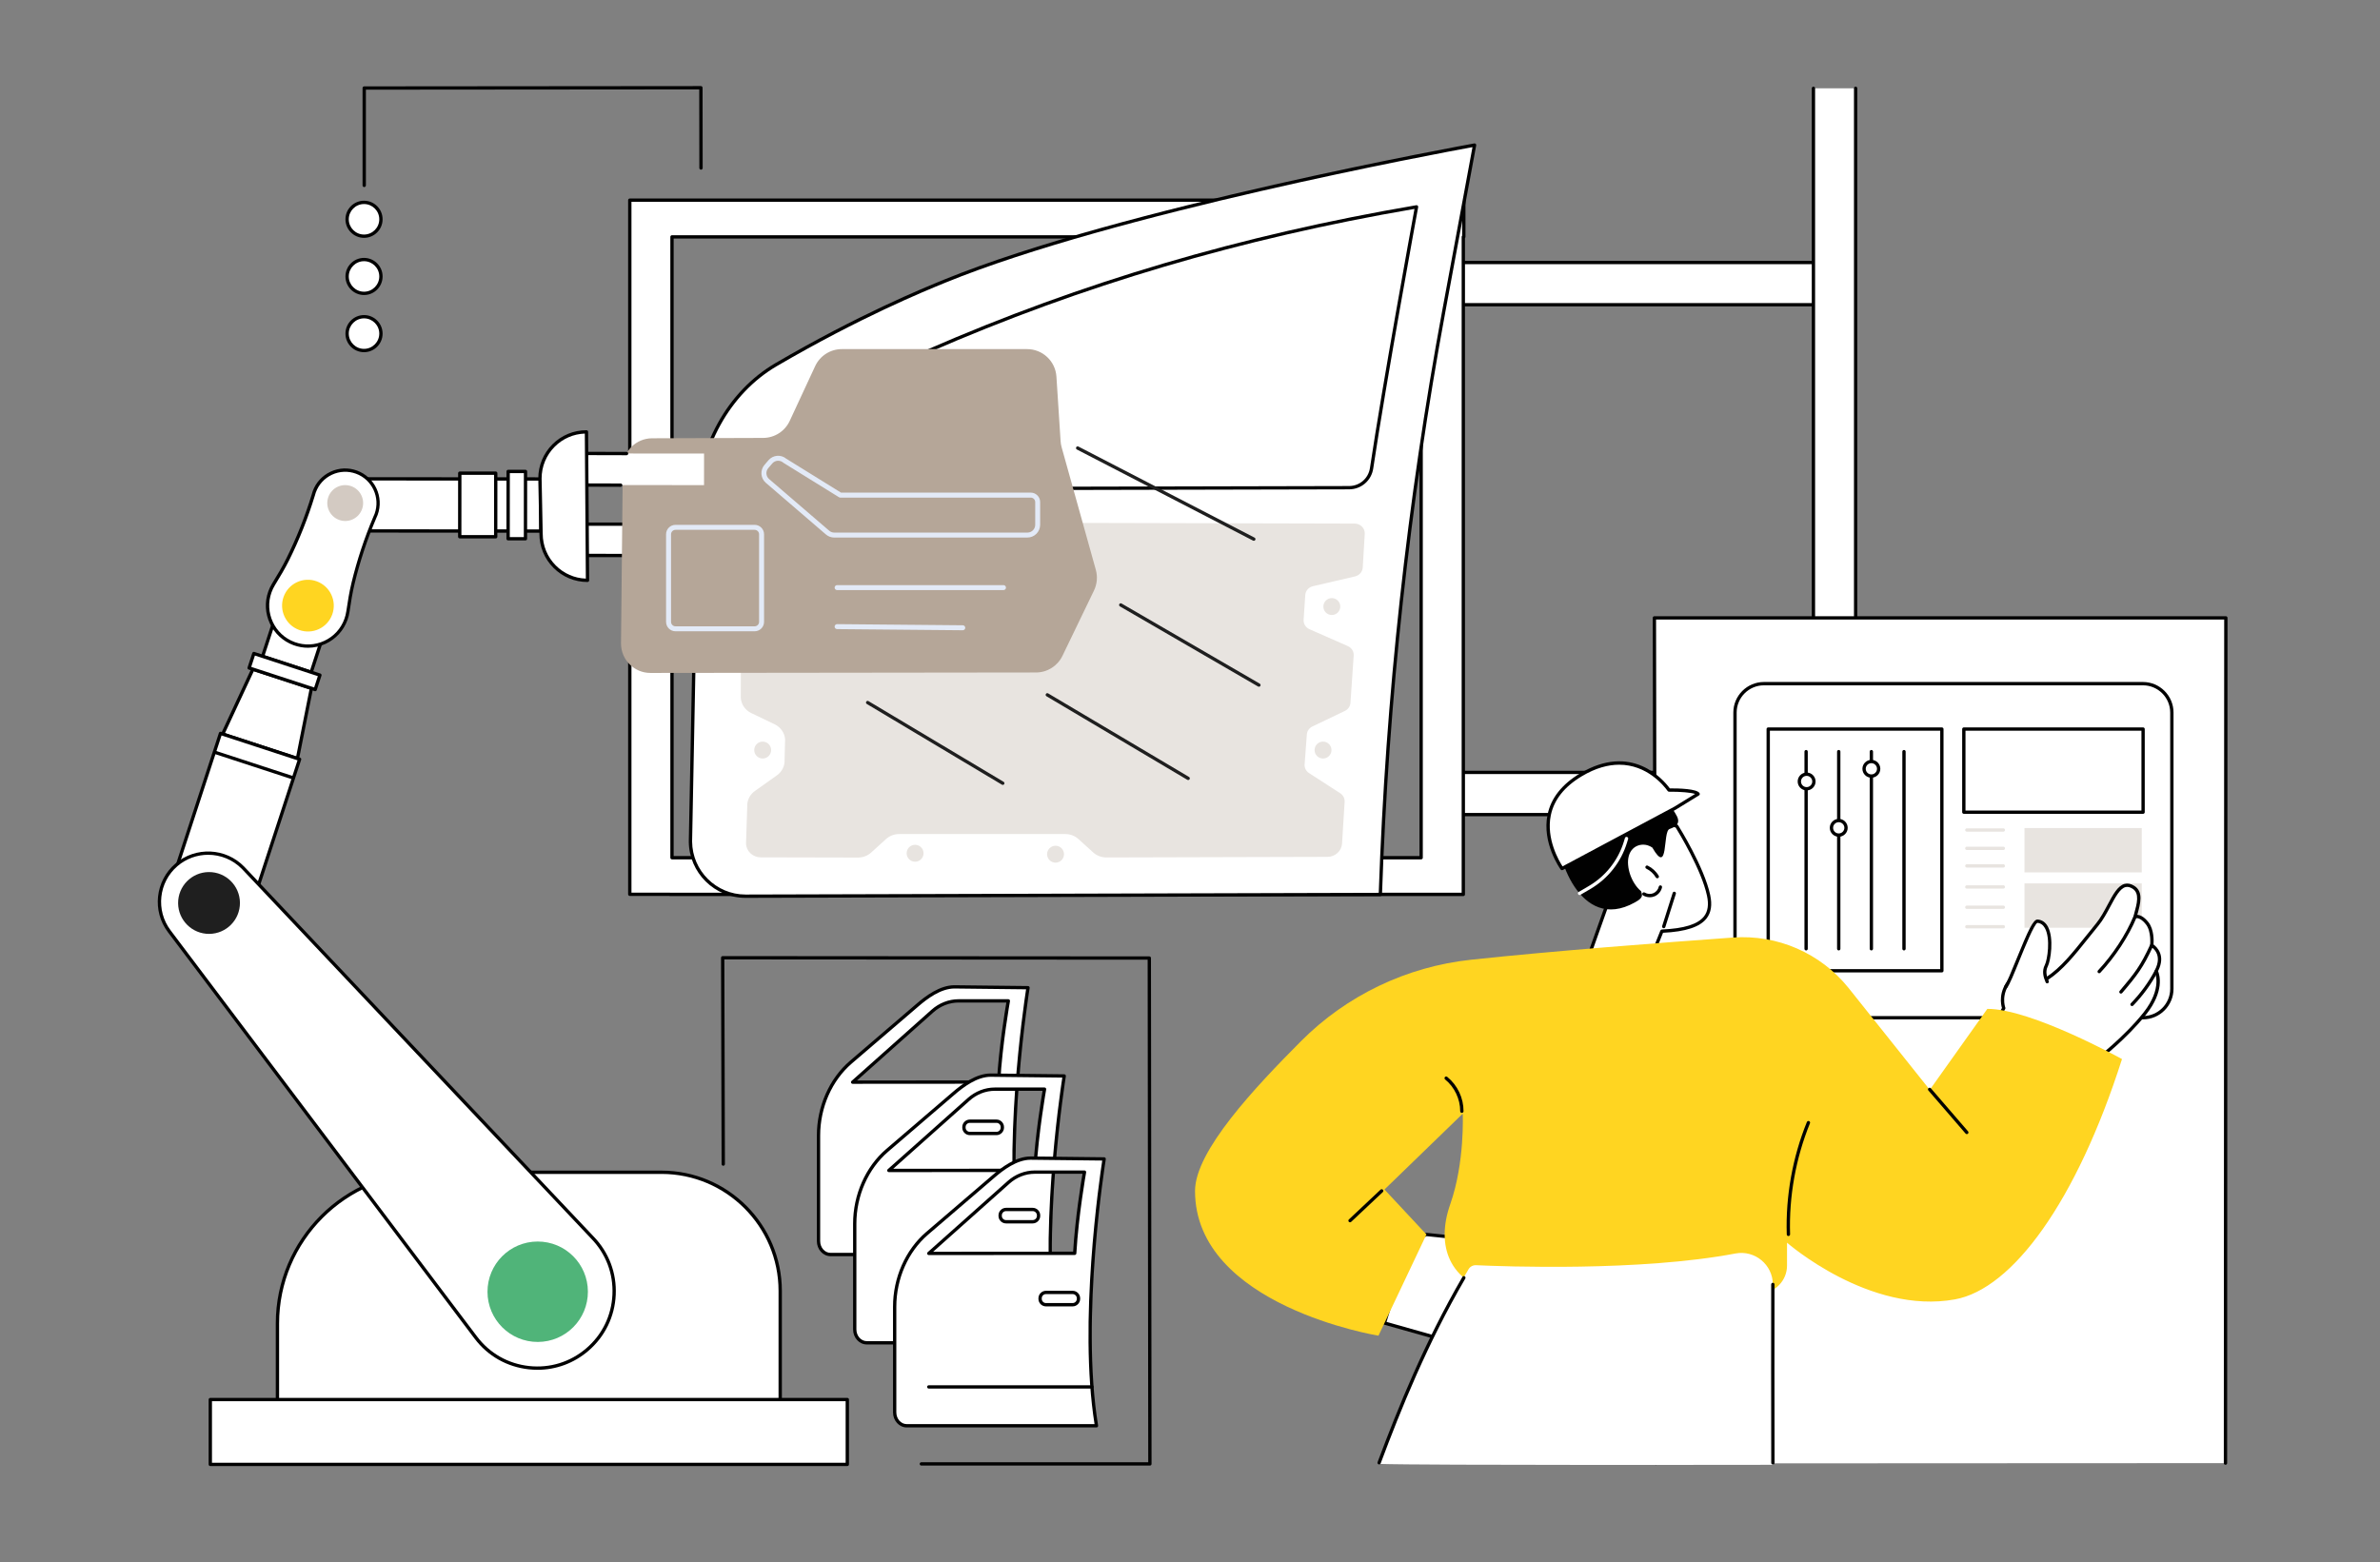 <?xml version="1.0" encoding="UTF-8"?>
<svg xmlns="http://www.w3.org/2000/svg" id="Warstwa_1" version="1.1" viewBox="0 0 1432.68 940.6">
  <rect x="0" y="0" width="1432.68" height="940.6" fill="#808080" stroke="none"/>
  <defs>
    <style>
      .st0 {
        fill: #d3cac2;
      }

      .st1 {
        fill: #fff;
      }

      .st2 {
        fill: #1f1f1f;
      }

      .st3 {
        fill: #e8e4e0;
      }

      .st4 {
        fill: #b5a698;
      }

      .st5 {
        fill: #50b479;
      }

      .st6 {
        fill: #ffd521;
      }

      .st7 {
        fill: #010101;
      }

      .st8 {
        fill: #e3eaf7;
      }
    </style>
  </defs>
  <g id="Collaborative_robots_use">
    <g>
      <g>
        <rect class="st1" x="865.15" y="158.06" width="237.06" height="25.4"></rect>
        <path class="st7" d="M1102.21,184.46h-237.06c-.55,0-1-.45-1-1v-25.4c0-.55.45-1,1-1h237.06c.55,0,1,.45,1,1v25.4c0,.55-.45,1-1,1ZM866.15,182.46h235.06v-23.4h-235.06v23.4Z"></path>
      </g>
      <rect class="st1" x="937.57" y="207.24" width="333.52" height="25.4" transform="translate(884.39 1324.26) rotate(-90)"></rect>
      <g>
        <rect class="st1" x="865.15" y="465.03" width="237.06" height="25.4"></rect>
        <path class="st7" d="M1102.21,491.43h-237.06c-.55,0-1-.45-1-1v-25.4c0-.55.45-1,1-1h237.06c.55,0,1,.45,1,1v25.4c0,.55-.45,1-1,1ZM866.15,489.43h235.06v-23.4h-235.06v23.4Z"></path>
      </g>
      <g>
        <path class="st1" d="M881.17,142.6v-22.1h-502.05v417.9h24.05v.08h477.71V142.6h.3ZM855.48,516.39h-450.96V142.6h450.96v373.78Z"></path>
        <path class="st7" d="M880.87,539.48h-477.71c-.14,0-.27-.03-.39-.08h-23.66c-.55,0-1-.45-1-1V120.51c0-.55.45-1,1-1h502.05c.55,0,1,.45,1,1v22.1c0,.28-.11.53-.29.71v395.17c0,.55-.45,1-1.01,1ZM403.55,537.48h476.32V142.61c0-.28.12-.53.3-.71v-20.39h-500.05v415.9h23.05c.14,0,.27.03.39.08ZM855.48,517.39h-450.96c-.55,0-1-.45-1-1V142.61c0-.55.45-1,1-1h450.96c.55,0,1,.45,1,1v373.78c0,.55-.45,1-1,1ZM405.52,515.39h448.96V143.61h-448.96v371.78Z"></path>
      </g>
      <path class="st7" d="M1117.03,387.7h-25.4c-.55,0-1-.45-1-1V53.18c0-.55.45-1,1-1s1,.45,1,1v332.52h23.4V53.18c0-.55.45-1,1-1s1,.45,1,1v333.52c0,.55-.45,1-1,1Z"></path>
    </g>
    <g>
      <polygon class="st1" points="1339.66 880.88 1339.89 372.01 995.89 372.01 996.82 881.05 1339.66 880.88"></polygon>
      <path class="st7" d="M996.82,882.05c-.55,0-1-.45-1-1l-.93-509.05c0-.27.1-.52.29-.71.19-.19.44-.29.71-.29h344c.27,0,.52.11.71.29s.29.44.29.71l-.23,508.87c0,.55-.45,1-1,1s-1-.45-1-1l.23-507.87h-342l.93,508.04c0,.55-.46,1.02-1,1Z"></path>
      <g>
        <g>
          <rect class="st1" x="1044.42" y="411.6" width="262.98" height="201.12" rx="17.4" ry="17.4"></rect>
          <path class="st7" d="M1289.99,613.72h-228.18c-10.14,0-18.4-8.25-18.4-18.4v-166.32c0-10.14,8.25-18.4,18.4-18.4h228.18c10.14,0,18.4,8.25,18.4,18.4v166.32c0,10.14-8.25,18.4-18.4,18.4ZM1061.81,412.6c-9.04,0-16.4,7.36-16.4,16.4v166.32c0,9.04,7.36,16.4,16.4,16.4h228.18c9.04,0,16.4-7.36,16.4-16.4v-166.32c0-9.04-7.36-16.4-16.4-16.4h-228.18Z"></path>
        </g>
        <g>
          <g>
            <rect class="st1" x="1064.41" y="438.94" width="104.53" height="145.51"></rect>
            <path class="st7" d="M1168.94,585.45h-104.53c-.55,0-1-.45-1-1v-145.51c0-.55.45-1,1-1h104.53c.55,0,1,.45,1,1v145.51c0,.55-.45,1-1,1ZM1065.41,583.45h102.53v-143.51h-102.53v143.51Z"></path>
          </g>
          <g>
            <rect class="st1" x="1182.16" y="438.94" width="107.91" height="50.03"></rect>
            <path class="st7" d="M1290.07,489.97h-107.91c-.55,0-1-.45-1-1v-50.03c0-.55.45-1,1-1h107.91c.55,0,1,.45,1,1v50.03c0,.55-.45,1-1,1ZM1183.16,487.97h105.91v-48.03h-105.91v48.03Z"></path>
          </g>
          <g>
            <path class="st7" d="M1087.22,572.21c-.55,0-1-.45-1-1v-118.69c0-.55.45-1,1-1s1,.45,1,1v118.69c0,.55-.45,1-1,1Z"></path>
            <path class="st7" d="M1106.86,572.21c-.55,0-1-.45-1-1v-118.69c0-.55.45-1,1-1s1,.45,1,1v118.69c0,.55-.45,1-1,1Z"></path>
            <path class="st7" d="M1126.5,572.21c-.55,0-1-.45-1-1v-118.69c0-.55.45-1,1-1s1,.45,1,1v118.69c0,.55-.45,1-1,1Z"></path>
            <path class="st7" d="M1146.14,572.21c-.55,0-1-.45-1-1v-118.69c0-.55.45-1,1-1s1,.45,1,1v118.69c0,.55-.45,1-1,1Z"></path>
          </g>
          <g>
            <path class="st1" d="M1091.92,470.49c0,2.42-1.96,4.39-4.39,4.39s-4.39-1.96-4.39-4.39,1.96-4.39,4.39-4.39,4.39,1.96,4.39,4.39Z"></path>
            <path class="st7" d="M1087.53,475.88c-2.97,0-5.39-2.42-5.39-5.39s2.42-5.39,5.39-5.39,5.39,2.42,5.39,5.39-2.42,5.39-5.39,5.39ZM1087.53,467.11c-1.87,0-3.39,1.52-3.39,3.39s1.52,3.39,3.39,3.39,3.39-1.52,3.39-3.39-1.52-3.39-3.39-3.39Z"></path>
          </g>
          <g>
            <path class="st1" d="M1111.25,498.4c0,2.42-1.96,4.39-4.39,4.39s-4.39-1.96-4.39-4.39,1.96-4.39,4.39-4.39,4.39,1.96,4.39,4.39Z"></path>
            <path class="st7" d="M1106.86,503.78c-2.97,0-5.39-2.42-5.39-5.38s2.42-5.39,5.39-5.39,5.39,2.42,5.39,5.39-2.42,5.38-5.39,5.38ZM1106.86,495.01c-1.87,0-3.39,1.52-3.39,3.39s1.52,3.38,3.39,3.38,3.39-1.52,3.39-3.38-1.52-3.39-3.39-3.39Z"></path>
          </g>
          <g>
            <path class="st1" d="M1130.89,462.86c0,2.42-1.96,4.39-4.39,4.39s-4.39-1.96-4.39-4.39,1.96-4.39,4.39-4.39,4.39,1.96,4.39,4.39Z"></path>
            <path class="st7" d="M1126.5,468.24c-2.97,0-5.39-2.42-5.39-5.38s2.42-5.39,5.39-5.39,5.39,2.42,5.39,5.39-2.42,5.38-5.39,5.38ZM1126.5,459.47c-1.87,0-3.39,1.52-3.39,3.39s1.52,3.38,3.39,3.38,3.39-1.52,3.39-3.38-1.52-3.39-3.39-3.39Z"></path>
          </g>
          <g>
            <rect class="st3" x="1218.67" y="498.53" width="70.6" height="26.7"></rect>
            <rect class="st3" x="1218.67" y="531.85" width="70.6" height="26.7"></rect>
          </g>
          <g>
            <path class="st3" d="M1205.95,522.32h-21.99c-.55,0-1-.45-1-1s.45-1,1-1h21.99c.55,0,1,.45,1,1s-.45,1-1,1Z"></path>
            <path class="st3" d="M1205.95,511.75h-21.99c-.55,0-1-.45-1-1s.45-1,1-1h21.99c.55,0,1,.45,1,1s-.45,1-1,1Z"></path>
            <path class="st3" d="M1205.95,500.71h-21.99c-.55,0-1-.45-1-1s.45-1,1-1h21.99c.55,0,1,.45,1,1s-.45,1-1,1Z"></path>
          </g>
          <g>
            <path class="st3" d="M1205.95,558.94h-21.99c-.55,0-1-.45-1-1s.45-1,1-1h21.99c.55,0,1,.45,1,1s-.45,1-1,1Z"></path>
            <path class="st3" d="M1205.95,547.22h-21.99c-.55,0-1-.45-1-1s.45-1,1-1h21.99c.55,0,1,.45,1,1s-.45,1-1,1Z"></path>
            <path class="st3" d="M1205.95,534.98h-21.99c-.55,0-1-.45-1-1s.45-1,1-1h21.99c.55,0,1,.45,1,1s-.45,1-1,1Z"></path>
          </g>
        </g>
      </g>
    </g>
    <g>
      <g>
        <g>
          <g>
            <path class="st1" d="M957.46,572.61l15.21-42.75s-6.85-19.49,5.14-29.07c11.99-9.58,31.53-3.42,31.53-3.42,0,0,15.59,24.8,19.19,41.72,2.63,12.39-3.08,20.46-28.1,21.52l-4.8,12h-38.17Z"></path>
            <path class="st7" d="M995.62,573.61h-38.17c-.33,0-.63-.16-.82-.42-.19-.26-.23-.61-.12-.91l15.09-42.43c-.9-2.77-6.09-20.53,5.57-29.84,12.27-9.8,31.63-3.85,32.45-3.59.23.07.42.22.55.42.64,1.02,15.73,25.14,19.32,42.05,1.26,5.94.55,10.52-2.17,14.03-4.02,5.18-12.6,8.02-26.23,8.67l-4.56,11.4c-.15.38-.52.63-.93.63ZM958.87,571.61h36.07l4.55-11.37c.15-.37.49-.61.89-.63,13.38-.56,21.68-3.16,25.38-7.92,2.34-3.01,2.92-7.06,1.79-12.39-3.3-15.53-17.04-38.13-18.86-41.08-2.64-.75-19.68-5.09-30.26,3.35-11.29,9.01-4.89,27.77-4.82,27.96.08.22.08.45,0,.67l-14.73,41.42Z"></path>
          </g>
          <path class="st7" d="M1001.51,558.84c-.1,0-.2-.01-.3-.05-.53-.17-.82-.73-.65-1.26l6.34-19.98c.17-.53.73-.82,1.26-.65.53.17.82.73.65,1.26l-6.34,19.98c-.13.43-.53.7-.95.7Z"></path>
          <path class="st7" d="M987.84,471.75c-10.08-7.65-8.59-5.05-21.08-1.8-12.48,3.26-25.25,13.87-28.57,31.01-2.35,12.12,12.44,61.05,45.89,42.37,2.67-1.49,5.13-3,4.12-5.73-.13-.34-.22-.69-.33-1.03-1.48-1.25-2.74-2.75-3.8-4.37-2.22-3.41-3.65-7.41-4-11.46-.31-3.51.35-7.39,3.03-9.9,2.33-2.18,5.75-2.83,8.77-1.9,1,.31,1.92.77,2.76,1.33,10.05,17.5,6.11-9.7,10.37-11.16,11.56-3.96.32-10.98.5-15.82.03-.81-.13,1.77-17.66-11.54Z"></path>
          <path class="st7" d="M993.06,540.19c-1.41,0-2.82-.38-4.02-1.12-.47-.29-.61-.91-.32-1.38.29-.47.91-.61,1.38-.32,1.52.94,3.49,1.09,5.14.4,1.65-.7,2.91-2.21,3.29-3.95.12-.54.65-.89,1.19-.76.54.12.88.65.76,1.19-.52,2.37-2.22,4.42-4.46,5.37-.93.39-1.94.59-2.95.59Z"></path>
          <path class="st7" d="M997.61,528.77c-.34,0-.68-.18-.86-.49-1.33-2.27-3.37-4.15-5.74-5.3-.5-.24-.7-.84-.46-1.34.24-.5.84-.7,1.34-.46,2.72,1.32,5.07,3.48,6.6,6.09.28.48.12,1.09-.36,1.37-.16.09-.33.14-.5.14Z"></path>
        </g>
        <g>
          <path class="st1" d="M1022.22,478.05c-1.41-2.55-17.53-2.39-17.53-2.39-7.56-10.56-26.35-25.1-53-9.19-36.43,21.75-11.41,56.43-11.41,56.43l68.03-36.33,13.91-8.53Z"></path>
          <path class="st7" d="M940.27,523.91c-.31,0-.62-.15-.81-.42-.47-.65-11.39-16.04-7.88-33.05,2.05-9.94,8.64-18.29,19.59-24.83,30.87-18.44,49.8,3.36,54.02,9.04,5.27-.04,16.42.23,17.9,2.9.26.47.11,1.06-.35,1.34l-13.91,8.54-68.08,36.36c-.15.08-.31.12-.47.12ZM974.66,460.4c-6.5,0-14.01,1.89-22.46,6.94-10.45,6.24-16.72,14.15-18.66,23.51-2.92,14.15,4.98,27.54,7.06,30.75l67.24-35.9,12.56-7.71c-2.42-.83-8.82-1.4-15.7-1.33-.37-.02-.63-.15-.82-.42-2.4-3.35-12.48-15.84-29.21-15.84Z"></path>
        </g>
        <path class="st1" d="M950.84,538.86c-.34,0-.68-.18-.86-.5-.28-.48-.12-1.09.36-1.37l5.95-3.48c10.22-5.97,17.75-15.49,21.21-26.8l.66-2.17c.16-.53.72-.83,1.25-.66.53.16.83.72.66,1.25l-.66,2.17c-3.61,11.8-11.46,21.72-22.11,27.95l-5.95,3.48c-.16.09-.33.14-.5.14Z"></path>
      </g>
      <g>
        <g>
          <path class="st1" d="M1151.22,703.4l60.52-86.29s-13.71-11.61-.67-25.31c5.48-.07,14.57-2.93,21.21-2.62,10.81-7.13,19.14-19.11,30.16-32.51,8.61-10.47,11.73-28.47,21.5-22.39,5.5,3.42,3.05,11.07,1.28,17.64,0,0,2.75-1.59,6.49,3.21,4.45,5.7,3.62,14.46,3.62,14.46,0,0,8.52,5.14,2.62,15.08,0,0,5.38,10.14-6.86,25.54-12.24,15.4-29.57,28.55-29.57,28.55l-30.62,77.44-79.69-12.8Z"></path>
          <path class="st7" d="M1233.06,715.62c-.12,0-.24-.02-.35-.06-.52-.19-.78-.77-.58-1.29l28.47-75.87c.07-.18.18-.33.33-.45.17-.13,17.37-13.25,29.39-28.37,11.63-14.63,6.81-24.36,6.76-24.46-.15-.29-.15-.64,0-.93,5.21-9.82-1.95-13.97-2.26-14.14-.35-.2-.55-.59-.51-.99,0-.08.87-8.19-2.56-12.56-3.58-4.55-6.12-3.67-6.14-3.66-.35.13-.76.06-1.04-.19-.28-.25-.4-.63-.31-.99.14-.54.29-1.08.45-1.63,1.67-6.03,3.39-12.26-1.02-15.01-1.56-.97-2.95-1.27-4.24-.93-3.31.89-6.06,6.04-8.97,11.5-2.16,4.04-4.39,8.23-7.25,11.71-2.17,2.63-4.22,5.21-6.21,7.7-8.18,10.24-15.25,19.08-24.06,24.89-.12.08-.25.13-.4.15-4.08.64-7.42.47-10.96.28-3.22-.17-6.54-.34-10.55.15-6.9,7.91-4.04,15.8-3.91,16.14.11.28.08.59-.07.85l-54.97,96.42c-.27.48-.89.65-1.36.37-.48-.27-.65-.88-.37-1.36l54.75-96.03c-.62-2.02-2.44-10.08,4.69-18,.16-.18.38-.29.61-.32,4.36-.58,7.88-.39,11.29-.21,3.37.18,6.55.34,10.33-.23,8.47-5.65,15.4-14.32,23.42-24.35,2-2.5,4.06-5.08,6.23-7.72,2.74-3.33,4.92-7.42,7.03-11.38,3.26-6.11,6.07-11.38,10.22-12.5,1.83-.49,3.79-.1,5.82,1.16,5.69,3.54,3.67,10.82,1.89,17.24-.02.07-.04.15-.06.22,1.55.11,3.99.98,6.74,4.49,3.39,4.31,3.18,11.29,3.03,13.4,1.88,1.35,7.55,6.44,2.72,16.02.95,2.29,3.95,12.12-7.19,26.14-11.41,14.36-27.4,26.91-29.51,28.54l-28.37,75.6c-.15.4-.53.65-.94.65Z"></path>
          <path class="st7" d="M1263.63,585.94c-.25,0-.49-.09-.68-.27-.4-.38-.42-1.01-.05-1.41,8.83-9.44,16.81-21.6,21.33-32.52.21-.51.8-.75,1.31-.54.51.21.75.8.54,1.31-4.61,11.13-12.73,23.51-21.71,33.12-.2.21-.46.32-.73.32Z"></path>
          <path class="st7" d="M1276.73,598.2c-.23,0-.46-.08-.65-.24-.42-.36-.47-.99-.11-1.41,9.12-10.71,12.55-15.23,18.33-27.75.23-.5.82-.72,1.33-.49.5.23.72.83.49,1.33-5.88,12.75-9.36,17.34-18.62,28.21-.2.23-.48.35-.76.35Z"></path>
          <path class="st7" d="M1283.41,605.71c-.25,0-.5-.09-.7-.28-.4-.38-.41-1.02-.02-1.41,5.75-5.93,10.7-12.72,14.32-19.63.26-.49.86-.68,1.35-.42.49.26.68.86.42,1.35-3.71,7.07-8.78,14.02-14.65,20.09-.2.2-.46.3-.72.3Z"></path>
        </g>
        <g>
          <path class="st1" d="M1207.41,594.15c3.64-4.63,15.29-39.88,19.13-39.56,10.25.85,7.45,22.54,5.32,26.69-1.73,3.36-.88,6.58.49,9.74l-24.93,3.13Z"></path>
          <path class="st7" d="M1207.41,595.15c-.22,0-.43-.07-.62-.21-.43-.34-.51-.97-.17-1.4,1.37-1.74,4.13-8.56,7.06-15.77,7.43-18.32,10.34-24.36,12.93-24.17,2.63.22,4.68,1.62,6.1,4.18,3.89,7.01,1.67,20.78.03,23.97-1.59,3.1-.69,6.1.52,8.89.22.51-.01,1.1-.52,1.32-.51.22-1.1-.01-1.32-.52-1.34-3.08-2.44-6.75-.46-10.6,1.47-2.86,3.52-15.75,0-22.08-1.09-1.96-2.56-2.99-4.51-3.15-1.89.67-7.54,14.6-10.92,22.92-3.11,7.67-5.8,14.3-7.34,16.26-.2.25-.49.38-.79.38Z"></path>
        </g>
        <g>
          <path class="st1" d="M879.98,809.71l-46.57-13.17s14.12-49.54,25.26-53.31l40.19,4.17-18.88,62.32Z"></path>
          <path class="st7" d="M879.98,810.71c-.09,0-.18-.01-.27-.04l-46.57-13.17c-.25-.07-.47-.24-.6-.47-.13-.23-.16-.51-.09-.76.58-2.04,14.39-50.09,25.9-53.98.14-.05.28-.06.42-.05l40.19,4.17c.3.03.56.19.73.44.17.25.21.56.12.84l-18.88,62.32c-.13.43-.53.71-.96.71ZM834.65,795.84l44.66,12.63,18.24-60.22-38.75-4.02c-8.51,3.34-20.02,37.42-24.14,51.6Z"></path>
        </g>
        <g>
          <path class="st6" d="M829.8,804.15l28.87-60.93-25.26-27.07,47.1-45.64s1.37,29.29-7.51,54.5c-8.87,25.21-.34,47,27.3,53.14,21.99,4.88,119.97,2,159.15.61,9.09-.32,16.28-7.76,16.28-16.84v-13.75s49.67,43.5,101.1,34.13c34.58-6.29,73.07-58.65,100.54-144.68,0,0-54.84-30.4-81.07-30.21l-34.64,48.72-49.02-61.47c-16.76-20.83-42.71-32.12-69.41-30.21-42.62,3.05-108.62,8.1-157.67,13.36-38.78,4.15-74.96,21.47-102.44,49.08-27.44,27.57-63.74,65.99-63.75,90.09-.05,69.29,110.43,87.18,110.43,87.18Z"></path>
          <path class="st7" d="M1076.57,744.17c-.54,0-.98-.43-1-.97-.73-22.98,3.46-46.39,12.12-67.69.21-.51.79-.75,1.3-.55.51.21.76.79.55,1.3-8.56,21.05-12.7,44.17-11.97,66.87.02.55-.42,1.01-.97,1.03-.01,0-.02,0-.03,0Z"></path>
          <path class="st7" d="M879.98,670.02h0c-.55,0-1-.45-.99-1.01.04-7.24-3.43-14.56-9.07-19.12-.43-.35-.5-.98-.15-1.41.35-.43.98-.5,1.41-.15,6.19,5,9.86,12.74,9.81,20.69,0,.55-.45.99-1,.99Z"></path>
          <path class="st7" d="M812.68,735.89c-.27,0-.53-.11-.73-.31-.38-.4-.36-1.04.04-1.41l19.04-17.92c.4-.38,1.03-.36,1.41.04.38.4.36,1.04-.04,1.41l-19.04,17.92c-.19.18-.44.27-.69.27Z"></path>
          <path class="st7" d="M1183.96,682.8c-.28,0-.56-.12-.76-.35l-22.38-25.92c-.36-.42-.31-1.05.1-1.41.42-.36,1.05-.32,1.41.1l22.38,25.92c.36.42.31,1.05-.1,1.41-.19.16-.42.24-.65.24Z"></path>
        </g>
      </g>
      <g>
        <path class="st1" d="M829.92,881.34c24.62.93,237.59.55,237.59.55-.37-56.08-.22-73.94-.31-108.58-.03-11.87-10.84-20.85-22.52-18.64-57.52,10.92-139.67,7.81-156.16,7.05-1.83-.08-3.56.84-4.5,2.41-13.15,21.78-26.93,50.8-41.4,85.94l-12.7,31.27Z"></path>
        <path class="st7" d="M830.19,881.66c-.12,0-.24-.02-.35-.06-.52-.19-.78-.77-.59-1.29,12.35-32.95,28.08-71.96,51.07-111.54.28-.48.89-.64,1.37-.36.48.28.64.89.36,1.37-22.92,39.45-38.6,78.37-50.92,111.23-.15.4-.53.65-.94.65Z"></path>
        <path class="st7" d="M1067.23,881.74c-.55,0-1-.45-1-1-.1-38.18-.07-75.74-.03-107.44,0-.55.45-1,1-1,.55,0,1,.45,1,1-.04,31.7-.07,69.26.03,107.43,0,.55-.45,1-1,1h0Z"></path>
      </g>
    </g>
    <g>
      <g>
        <path class="st1" d="M415.63,506.69l3.87-200.58c.68-35,17.58-68.99,47.8-86.64,45.49-26.56,80.97-41.86,101.46-50.23,107.61-43.95,318.88-81.9,318.88-81.9l-18.41,99.41c-21.5,116.14-34.31,233.72-38.31,351.77l-382.08,1.04c-18.23.05-33.07-14.64-33.21-32.87Z"></path>
        <path class="st7" d="M448.75,540.56c-18.68,0-33.97-15.17-34.12-33.86v-.03l3.87-200.58c.71-36.99,19.22-70.51,48.29-87.49,50.16-29.29,88.86-45.1,101.58-50.29,106.48-43.49,316.97-81.58,319.09-81.96.32-.06.65.05.89.28.23.23.33.56.27.89l-18.41,99.41c-21.42,115.71-34.31,234.01-38.29,351.62-.02.54-.46.96-1,.97l-382.08,1.04h-.09ZM416.63,506.7c.14,17.59,14.54,31.86,32.12,31.86h.09l381.12-1.04c4.03-117.39,16.91-235.47,38.29-350.95l18.14-97.99c-18.74,3.43-215.59,40.05-317.26,81.58-12.68,5.18-51.29,20.95-101.33,50.17-28.48,16.63-46.6,49.5-47.3,85.8l-3.87,200.57Z"></path>
      </g>
      <path class="st7" d="M494.76,295.34l-26.45-.28c-2.69-.03-5.13-1.3-6.7-3.48-1.56-2.17-1.98-4.88-1.14-7.42,1.92-5.86,3.94-10.63,6.01-14.18,15.24-26.16,72.85-51.31,91.78-59.58,92.76-40.5,189.02-68.91,294.28-86.85.32-.06.65.05.88.28.23.23.33.56.27.88-.19,1.03-19.03,103.56-27.05,157.35-1.08,7.25-7.19,12.53-14.53,12.55l-317.34.72ZM558.66,211.31l.4.92c-18.78,8.2-75.94,33.16-90.85,58.75-2,3.43-3.96,8.07-5.84,13.8-.63,1.93-.31,3.98.87,5.63,1.19,1.66,3.05,2.63,5.09,2.65l26.44.28,317.33-.72c6.34-.01,11.62-4.57,12.56-10.84,7.52-50.38,24.51-143.45,26.81-156.01-104.55,17.93-200.21,46.22-292.41,86.47l-.4-.92Z"></path>
      <path class="st3" d="M502.98,314.44l-9.92.06c-11.13.07-20.08,8.77-20,19.43l.04,36.8c0,4.32-2.62,8.25-6.72,10.05l-14.87,6.57c-3.36,1.48-5.51,4.69-5.52,8.23l-.06,24.61c.27,3.91,2.68,7.4,6.35,9.15l13.99,6.7c3.64,1.74,6.05,5.2,6.34,9.09l-.32,12.04c.29,3.94-1.63,7.73-5.05,9.94l-12.37,8.79c-3.37,2.18-5.29,5.9-5.06,9.78l-.73,22.02c.03,4.68,3.99,8.46,8.87,8.47l58.67.13c2.9-.03,5.68-1.11,7.79-3.02l8.93-8.11c2.14-1.94,4.98-3.03,7.93-3.03h100c2.95,0,5.79,1.08,7.93,3.03l8.86,8.04c2.15,1.95,5,3.03,7.96,3.03l133.03-.36c4.67-.01,8.53-3.5,8.81-7.97l1.56-25.17c.12-2.06-.9-4.03-2.68-5.18l-18.74-12.12c-1.81-1.17-2.83-3.18-2.67-5.27l1.34-17.99c.15-2.06,1.43-3.89,3.36-4.81l19.53-9.35c1.94-.93,3.22-2.78,3.36-4.85l1.95-28.49c.17-2.42-1.24-4.68-3.54-5.7l-23.06-10.16c-2.29-1.01-3.7-3.27-3.54-5.68l.99-14.91c.17-2.56,2.05-4.71,4.65-5.31l25.3-5.89c2.61-.61,4.5-2.78,4.65-5.35l1.21-20.27c.2-3.35-2.58-6.18-6.08-6.18l-312.46-.77Z"></path>
      <circle class="st3" cx="459.11" cy="451.58" r="5.09"></circle>
      <path class="st3" d="M555.95,513.71c0,2.81-2.28,5.09-5.09,5.09s-5.09-2.28-5.09-5.09,2.28-5.09,5.09-5.09,5.09,2.28,5.09,5.09Z"></path>
      <path class="st3" d="M640.49,514.27c0,2.81-2.28,5.09-5.09,5.09s-5.09-2.28-5.09-5.09,2.28-5.09,5.09-5.09,5.09,2.28,5.09,5.09Z"></path>
      <path class="st2" d="M463.42,360.83c0,2.81-2.28,5.09-5.09,5.09s-5.09-2.28-5.09-5.09,2.28-5.09,5.09-5.09,5.09,2.28,5.09,5.09Z"></path>
      <path class="st3" d="M801.51,451.58c0,2.81-2.28,5.09-5.09,5.09s-5.09-2.28-5.09-5.09,2.28-5.09,5.09-5.09,5.09,2.28,5.09,5.09Z"></path>
      <path class="st3" d="M806.8,365.18c0,2.81-2.28,5.09-5.09,5.09s-5.09-2.28-5.09-5.09,2.28-5.09,5.09-5.09,5.09,2.28,5.09,5.09Z"></path>
    </g>
    <g>
      <g>
        <g>
          <path class="st1" d="M469.66,861.99v-84.77c0-39.46-31.98-71.45-71.43-71.45h-140.22c-50.26,0-91,40.75-91,91.02v65.2h302.65Z"></path>
          <path class="st7" d="M469.66,862.99c-.55,0-1-.45-1-1v-84.77c0-38.84-31.6-70.45-70.43-70.45h-140.22c-49.63,0-90,40.38-90,90.02v65.2c0,.55-.45,1-1,1s-1-.45-1-1v-65.2c0-50.74,41.27-92.02,92-92.02h140.22c39.94,0,72.43,32.5,72.43,72.45v84.77c0,.55-.45,1-1,1Z"></path>
        </g>
        <g>
          <rect class="st1" x="126.6" y="842.61" width="383.45" height="39.04"></rect>
          <path class="st7" d="M510.06,882.65H126.6c-.55,0-1-.45-1-1v-39.04c0-.55.45-1,1-1h383.45c.55,0,1,.45,1,1v39.04c0,.55-.45,1-1,1ZM127.6,880.65h381.45v-37.04H127.6v37.04Z"></path>
        </g>
      </g>
      <g>
        <g>
          <rect class="st1" x="164.8" y="373.66" width="22.92" height="30.77" transform="translate(600.82 342.47) rotate(108.11)"></rect>
          <path class="st7" d="M187.32,405.72c-.1,0-.21-.02-.31-.05l-29.24-9.57c-.53-.17-.81-.74-.64-1.26l7.13-21.79c.08-.25.26-.46.5-.58.24-.12.51-.14.76-.06l29.24,9.57c.53.17.81.74.64,1.26l-7.13,21.79c-.08.25-.26.46-.5.58-.14.07-.3.11-.45.11ZM159.34,394.51l27.34,8.95,6.5-19.89-27.34-8.95-6.51,19.89Z"></path>
        </g>
        <g>
          <polygon class="st1" points="179.04 456.68 187.45 414.41 152.25 402.89 134.04 441.96 179.04 456.68"></polygon>
          <path class="st7" d="M179.04,457.68c-.1,0-.21-.02-.31-.05l-45-14.73c-.27-.09-.49-.29-.61-.55-.11-.26-.11-.56.01-.82l18.2-39.07c.21-.46.74-.69,1.22-.53l35.2,11.52c.48.16.77.65.67,1.15l-8.4,42.27c-.06.28-.23.52-.48.67-.16.09-.33.14-.5.14ZM135.43,441.36l42.86,14.02,8.01-40.3-33.51-10.97-17.35,37.24Z"></path>
        </g>
        <g>
          <rect class="st1" x="166.69" y="383.37" width="9.17" height="41.84" transform="translate(-266.23 441.38) rotate(-71.89)"></rect>
          <path class="st7" d="M189.73,416.16c-.1,0-.21-.02-.31-.05l-39.77-13.01c-.53-.17-.81-.74-.64-1.26l2.85-8.71c.08-.25.26-.46.5-.58.24-.12.51-.14.76-.06l39.77,13.01c.53.17.81.74.64,1.26l-2.85,8.71c-.08.25-.26.46-.5.58-.14.07-.3.11-.45.11ZM151.23,401.5l37.87,12.39,2.23-6.81-37.87-12.39-2.23,6.81Z"></path>
        </g>
        <g>
          <path class="st1" d="M101.15,538.07l31.58-96.55,47.62,15.58-31.58,96.55c-2.72,9.56-16.04,13.83-29.45,9.44-13.41-4.39-21.63-15.7-18.17-25.02Z"></path>
          <path class="st7" d="M129.87,565.82c-3.54,0-7.23-.59-10.85-1.77-8.17-2.67-14.86-8.04-17.91-14.35-1.97-4.08-2.28-8.21-.9-11.95l31.57-96.53c.08-.25.26-.46.5-.58.24-.12.51-.14.76-.06l47.62,15.58c.53.17.81.74.64,1.26l-31.58,96.54c-1.08,3.81-3.78,6.96-7.78,9.09-3.45,1.83-7.63,2.76-12.08,2.76ZM133.37,442.79l-31.27,95.59s0,.02-.01.04c-1.2,3.23-.91,6.82.82,10.41,2.82,5.83,9.07,10.81,16.73,13.32,7.66,2.5,15.65,2.19,21.37-.85,3.51-1.87,5.86-4.6,6.81-7.91l31.28-95.63-45.72-14.96ZM101.15,538.07h0,0Z"></path>
        </g>
        <g>
          <path class="st1" d="M129.7,453.03l46.58,15.24-46.58-15.24Z"></path>
          <path class="st7" d="M176.28,469.27c-.1,0-.21-.02-.31-.05l-46.58-15.24c-.53-.17-.81-.74-.64-1.26.17-.52.74-.81,1.26-.64l46.58,15.24c.53.17.81.74.64,1.26-.14.42-.53.69-.95.69Z"></path>
        </g>
      </g>
      <g>
        <g>
          <path class="st1" d="M106.21,520.68c11.77-10.09,29.35-9.29,40.15,1.84l210.25,222.57c18.61,19.17,17.2,50.06-3.08,67.45-20.28,17.39-51.02,14.06-67.11-7.27l-184.53-244.61c-9.34-12.38-7.44-29.88,4.33-39.97Z"></path>
          <path class="st7" d="M323.52,824.69c-1.73,0-3.48-.09-5.23-.28-13.12-1.42-24.73-8.01-32.68-18.54l-184.53-244.61c-9.63-12.77-7.67-30.92,4.48-41.33,12.14-10.41,30.38-9.58,41.52,1.9l210.26,222.58c9.19,9.46,13.92,21.94,13.32,35.12-.6,13.19-6.45,25.18-16.47,33.77-8.68,7.44-19.41,11.4-30.65,11.4ZM125.3,514.63c-6.55,0-13.12,2.25-18.44,6.81-11.34,9.72-13.18,26.68-4.18,38.61l184.53,244.61c7.61,10.09,18.73,16.4,31.3,17.76,12.57,1.36,24.77-2.42,34.37-10.65,9.6-8.23,15.2-19.71,15.78-32.34.58-12.63-3.95-24.58-12.76-33.65l-210.26-222.58c-5.52-5.69-12.92-8.57-20.34-8.57Z"></path>
        </g>
        <ellipse class="st5" cx="323.67" cy="777.7" rx="30.22" ry="30.23" transform="translate(-2.3 .96) rotate(-.17)"></ellipse>
        <circle class="st2" cx="125.87" cy="543.63" r="18.61" transform="translate(-3.74 .88) rotate(-.39)"></circle>
      </g>
      <g>
        <g>
          <rect class="st1" x="250.46" y="244.58" width="31.37" height="118.85" transform="translate(570.34 38.07) rotate(90.04)"></rect>
          <path class="st7" d="M325.56,320.73h0l-118.85-.08c-.26,0-.52-.11-.71-.29-.19-.19-.29-.44-.29-.71l.02-31.37c0-.55.45-1,1-1h0l118.84.08c.55,0,1,.45,1,1l-.02,31.37c0,.26-.11.52-.29.71-.19.19-.44.29-.71.29ZM207.71,318.65l116.85.08.02-29.37-116.84-.08-.02,29.37Z"></path>
        </g>
        <g>
          <rect class="st1" x="290.85" y="298.88" width="40.51" height="10.45" transform="translate(615.43 -6.78) rotate(90.04)"></rect>
          <path class="st7" d="M316.31,325.36h-10.45c-.55,0-1-.46-1-1.01l.03-40.51c0-.26.11-.52.29-.71.19-.19.44-.29.71-.29h10.45c.55,0,1,.46,1,1.01l-.03,40.51c0,.26-.11.52-.29.71-.19.19-.44.29-.71.29ZM306.87,323.36h8.45s.03-38.51.03-38.51h-8.45s-.03,38.51-.03,38.51Z"></path>
        </g>
        <g>
          <rect class="st1" x="268.44" y="293.2" width="38.28" height="21.65" transform="translate(591.81 16.65) rotate(90.04)"></rect>
          <path class="st7" d="M298.39,324.17h0l-21.65-.02c-.55,0-1-.45-1-1l.03-38.28c0-.55.45-1,1-1h21.65c.26.01.52.12.71.31.19.19.29.44.29.71l-.03,38.28c0,.26-.11.52-.29.71-.19.19-.44.29-.71.29ZM277.75,322.15h19.65s.03-36.27.03-36.27h-19.65s-.03,36.27-.03,36.27Z"></path>
        </g>
        <g>
          <polygon class="st1" points="413.37 315.59 349.37 315.55 349.36 334.41 424.31 334.47 424.32 315.6 413.37 315.59"></polygon>
          <path class="st7" d="M424.31,335.47h0l-74.95-.05c-.55,0-1-.45-1-1v-18.86c.01-.26.12-.52.31-.71.19-.19.44-.29.71-.29h0l64,.04c.55,0,1,.45,1,1s-.45,1-1,1h0l-63-.04v16.86s72.94.05,72.94.05v-17.86c.01-.55.46-1,1.01-1h0c.55,0,1,.45,1,1v18.86c-.01.55-.46,1-1.01,1Z"></path>
        </g>
        <g>
          <path class="st4" d="M374.9,281.41l-1.07,105.85c-.1,9.86,7.87,17.9,17.72,17.89l232.09-.28c6.79,0,12.97-3.9,15.92-10.01l18.98-39.33c1.87-3.88,2.27-8.31,1.11-12.46l-20.6-73.85c-.33-1.18-.54-2.39-.61-3.62l-2.51-38.85c-.6-9.32-8.33-16.57-17.67-16.57h-111.51c-6.89,0-13.15,4-16.06,10.25l-15.31,32.97c-2.89,6.23-9.13,10.23-16,10.25l-66.84.22c-9.68.03-17.54,7.84-17.64,17.53Z"></path>
          <path class="st8" d="M618.49,323.64h-116.31c-1.83,0-3.6-.66-4.99-1.85l-36.18-31.1c-3.2-2.75-3.57-7.6-.82-10.8l2.42-2.82c1.33-1.55,3.19-2.49,5.23-2.65,2-.14,3.94.47,5.47,1.75l32.94,20.41h114.21c3.13,0,5.67,2.55,5.67,5.67v13.72c0,4.22-3.44,7.66-7.66,7.66ZM468.43,277.4c-.12,0-.24,0-.36.01-1.24.09-2.37.67-3.18,1.61l-2.42,2.82c-1.67,1.95-1.45,4.9.5,6.57l36.18,31.1c.84.73,1.92,1.13,3.04,1.13h116.31c2.57,0,4.66-2.09,4.66-4.66v-13.72c0-1.47-1.2-2.67-2.67-2.67h-114.63c-.28,0-.55-.08-.79-.22l-33.4-20.69c-.07-.04-.13-.09-.19-.14-.85-.73-1.92-1.13-3.03-1.13Z"></path>
          <path class="st8" d="M454.26,380.07h-47.63c-3.13,0-5.68-2.55-5.68-5.68v-52.73c0-3.13,2.55-5.68,5.68-5.68h47.63c3.13,0,5.68,2.55,5.68,5.68v52.73c0,3.13-2.55,5.68-5.68,5.68ZM406.63,318.99c-1.48,0-2.68,1.2-2.68,2.68v52.73c0,1.48,1.2,2.68,2.68,2.68h47.63c1.48,0,2.68-1.2,2.68-2.68v-52.73c0-1.48-1.2-2.68-2.68-2.68h-47.63Z"></path>
          <g>
            <path class="st8" d="M604.06,355.27h-100.14c-.83,0-1.5-.67-1.5-1.5s.67-1.5,1.5-1.5h100.14c.83,0,1.5.67,1.5,1.5s-.67,1.5-1.5,1.5Z"></path>
            <path class="st8" d="M579.55,379.45h-.01l-75.64-.69c-.83,0-1.49-.69-1.49-1.51,0-.82.68-1.49,1.5-1.49h.01l75.64.69c.83,0,1.49.69,1.49,1.51,0,.82-.68,1.49-1.5,1.49Z"></path>
          </g>
        </g>
        <rect class="st1" x="376.76" y="244.99" width="19.01" height="75.09" transform="translate(669.07 -103.53) rotate(90.04)"></rect>
        <path class="st7" d="M373.6,293.09h0l-24.89-.08c-.55,0-1-.45-1-1v-19.01c.01-.27.12-.52.31-.71s.44-.29.71-.29h0l28.45.07c.55,0,1,.45,1,1,0,.55-.45,1-1,1h0l-27.45-.07v17.01s23.88.07,23.88.07c.55,0,1,.45,1,1,0,.55-.45,1-1,1Z"></path>
        <g>
          <path class="st1" d="M353.66,349.39l-.63-89.37c-15.46-.01-27.99,12.54-28,28.03l.67,33.27c-.01,15.49,12.51,28.06,27.96,28.07Z"></path>
          <path class="st7" d="M353.66,350.39h0c-7.74,0-15.02-3.03-20.49-8.52-5.47-5.49-8.48-12.79-8.47-20.55l-.67-33.25c0-7.78,3.03-15.07,8.5-20.56,5.47-5.48,12.75-8.49,20.48-8.49h.02c.55,0,1,.44,1,.99l.63,89.37c0,.27-.1.52-.29.71-.19.19-.44.29-.71.29ZM352.04,261.04c-6.84.24-13.23,3.02-18.09,7.89-5.1,5.11-7.91,11.9-7.92,19.12l.67,33.25c0,7.25,2.8,14.04,7.89,19.15,4.85,4.87,11.24,7.66,18.07,7.91l-.62-87.33Z"></path>
        </g>
      </g>
      <g>
        <g>
          <path class="st1" d="M189.2,296.06c-.24.67-.45,1.34-.61,2.02-4.05,13.28-9.17,26.19-15.32,38.6-2.59,5.23-5.61,10.22-8.65,15.2-.83,1.36-1.54,2.83-2.11,4.39-4.59,12.63,1.92,26.61,14.55,31.23,12.63,4.62,26.58-1.88,31.17-14.51.57-1.56.96-3.14,1.2-4.72.86-5.77,1.76-11.54,3.13-17.21,3.26-13.47,7.62-26.66,13.04-39.44.31-.63.58-1.28.83-1.95,3.74-10.28-1.57-21.66-11.84-25.42-10.28-3.76-21.64,1.53-25.38,11.82Z"></path>
          <path class="st7" d="M185.41,389.99c-2.93,0-5.87-.52-8.71-1.55-13.12-4.8-19.92-19.38-15.15-32.51.58-1.59,1.32-3.13,2.19-4.57,3.22-5.28,6.1-10.05,8.61-15.12,6.11-12.33,11.25-25.27,15.26-38.45.17-.67.38-1.39.63-2.07,0,0,0,0,0,0,1.9-5.22,5.72-9.39,10.75-11.74,5.04-2.35,10.69-2.59,15.91-.68,10.78,3.94,16.36,15.92,12.44,26.7-.25.69-.54,1.38-.87,2.04-5.36,12.64-9.73,25.86-12.96,39.23-1.33,5.5-2.2,11.01-3.11,17.13-.25,1.66-.67,3.32-1.25,4.91-2.31,6.36-6.96,11.43-13.09,14.29-3.4,1.58-7.02,2.38-10.66,2.38ZM190.14,296.4c-.22.62-.42,1.26-.58,1.92-4.06,13.34-9.24,26.38-15.4,38.81-2.55,5.14-5.44,9.96-8.69,15.28-.81,1.32-1.49,2.74-2.02,4.21-4.39,12.09,1.87,25.53,13.96,29.95,5.86,2.14,12.19,1.87,17.84-.76,5.64-2.63,9.92-7.3,12.05-13.16.53-1.47.92-3,1.15-4.53.92-6.16,1.8-11.72,3.15-17.3,3.26-13.48,7.66-26.8,13.09-39.59.32-.65.58-1.27.81-1.9,3.54-9.75-1.5-20.58-11.25-24.14-4.72-1.72-9.83-1.51-14.38.61-4.55,2.12-8,5.89-9.72,10.61Z"></path>
        </g>
        <path class="st6" d="M190.68,350c8.08,2.95,12.24,11.89,9.31,19.97-2.94,8.08-11.86,12.24-19.94,9.28-8.08-2.95-12.24-11.89-9.31-19.97,2.94-8.08,11.86-12.24,19.94-9.28Z"></path>
        <path class="st0" d="M211.49,292.72c5.6,2.05,8.49,8.25,6.45,13.85-2.04,5.6-8.23,8.48-13.82,6.44-5.6-2.05-8.49-8.25-6.45-13.85,2.04-5.6,8.23-8.48,13.82-6.44Z"></path>
      </g>
      <g>
        <path class="st2" d="M715.24,469.63c-.17,0-.35-.04-.51-.14l-84.79-50.3c-.48-.28-.63-.9-.35-1.37.28-.48.9-.63,1.37-.35l84.79,50.3c.48.28.63.9.35,1.37-.19.32-.52.49-.86.49Z"></path>
        <path class="st2" d="M603.65,472.57c-.17,0-.35-.05-.51-.14l-81.36-48.6c-.47-.28-.63-.9-.35-1.37.28-.47.9-.63,1.37-.35l81.36,48.6c.47.28.63.9.35,1.37-.19.31-.52.49-.86.49Z"></path>
        <path class="st2" d="M757.82,413.46c-.17,0-.34-.04-.5-.13l-83.17-48.25c-.48-.28-.64-.89-.36-1.37.28-.48.89-.64,1.37-.36l83.17,48.25c.48.28.64.89.36,1.37-.19.32-.52.5-.87.5Z"></path>
        <path class="st2" d="M754.76,325.59c-.15,0-.31-.04-.46-.11l-106.05-54.85c-.49-.25-.68-.86-.43-1.35.25-.49.86-.68,1.35-.43l106.05,54.85c.49.25.68.86.43,1.35-.18.34-.53.54-.89.54Z"></path>
      </g>
    </g>
    <g>
      <g>
        <g>
          <path class="st1" d="M618.84,594.64l-44.26-.5c-8.04,0-15.99,5.54-22.36,11.02l-40,34.3c-12.29,10.55-19.5,26.86-19.5,44.15v63.6c0,4.46,3.25,8.08,7.25,8.08h114.25c-10.84-65.77,4.63-160.66,4.63-160.66ZM601.09,651.46l-87.83.06,48-42.78c4.48-4,10.05-6.17,15.79-6.17h29.94s-4.56,25.4-5.89,48.88Z"></path>
          <path class="st7" d="M614.22,756.3h-114.25c-4.55,0-8.25-4.07-8.25-9.08v-63.6c0-17.46,7.42-34.25,19.84-44.91l40-34.3c5.62-4.83,14.12-11.26,23.01-11.26l44.27.5c.29,0,.57.13.75.36.19.22.27.52.22.8-.15.95-15.32,95.49-4.63,160.34.05.29-.03.59-.22.81-.19.22-.47.35-.76.35ZM574.57,595.14c-8.22,0-16.32,6.15-21.7,10.78l-40,34.3c-11.99,10.29-19.15,26.51-19.15,43.39v63.6c0,3.9,2.8,7.08,6.25,7.08h113.07c-9.75-61.22,2.95-147.72,4.63-158.67l-43.11-.48ZM513.26,652.52c-.41,0-.79-.26-.93-.64-.15-.39-.04-.83.27-1.1l48-42.78c4.64-4.14,10.49-6.42,16.45-6.42h29.94c.3,0,.58.13.77.36.19.23.27.53.22.82-.05.25-4.56,25.61-5.88,48.76-.03.53-.47.94-1,.94l-87.83.06h0ZM601.09,651.46h0,0ZM577.04,603.58c-5.48,0-10.85,2.1-15.12,5.91l-46.04,41.03,84.26-.06c1.21-20.16,4.75-41.68,5.64-46.88h-28.75Z"></path>
        </g>
        <path class="st7" d="M599.84,683.42h-16.04c-2.5,0-4.54-2.04-4.54-4.54v-.32c0-2.5,2.04-4.54,4.54-4.54h16.04c2.5,0,4.54,2.04,4.54,4.54v.32c0,2.5-2.04,4.54-4.54,4.54ZM583.8,676.02c-1.4,0-2.54,1.14-2.54,2.54v.32c0,1.4,1.14,2.54,2.54,2.54h16.04c1.4,0,2.54-1.14,2.54-2.54v-.32c0-1.4-1.14-2.54-2.54-2.54h-16.04Z"></path>
      </g>
      <g>
        <g>
          <path class="st1" d="M640.65,647.78l-44.26-.5c-8.04,0-15.99,5.54-22.36,11.02l-40,34.3c-12.29,10.55-19.5,26.86-19.5,44.15v63.6c0,4.46,3.25,8.08,7.25,8.08h114.25c-10.84-65.77,4.63-160.66,4.63-160.66ZM622.89,704.61l-87.83.06,48-42.78c4.48-4,10.05-6.17,15.79-6.17h29.94s-4.56,25.4-5.89,48.88Z"></path>
          <path class="st7" d="M636.02,809.44h-114.25c-4.55,0-8.25-4.07-8.25-9.08v-63.6c0-17.46,7.42-34.25,19.84-44.91l40-34.3c5.62-4.83,14.12-11.26,23.01-11.26l44.27.5c.29,0,.57.13.75.36s.27.52.22.8c-.15.95-15.32,95.49-4.63,160.34.05.29-.03.59-.22.81-.19.22-.47.35-.76.35ZM596.37,648.29c-8.22,0-16.32,6.15-21.7,10.78l-40,34.3c-11.99,10.29-19.15,26.51-19.15,43.39v63.6c0,3.9,2.8,7.08,6.25,7.08h113.07c-9.75-61.22,2.95-147.72,4.63-158.67l-43.11-.48ZM535.06,705.67c-.41,0-.79-.26-.94-.64-.15-.39-.04-.83.27-1.1l48-42.78c4.64-4.14,10.49-6.42,16.45-6.42h29.94c.3,0,.58.13.77.36.19.23.27.53.22.82-.05.25-4.56,25.61-5.88,48.76-.03.53-.47.94-1,.94l-87.83.07ZM622.89,704.61h0,0ZM598.85,656.73c-5.48,0-10.85,2.1-15.12,5.91l-46.04,41.03,84.26-.06c1.21-20.16,4.75-41.68,5.64-46.88h-28.75Z"></path>
        </g>
        <path class="st7" d="M621.64,736.57h-16.04c-2.5,0-4.54-2.04-4.54-4.54v-.32c0-2.5,2.04-4.54,4.54-4.54h16.04c2.5,0,4.54,2.04,4.54,4.54v.32c0,2.5-2.04,4.54-4.54,4.54ZM605.61,729.16c-1.4,0-2.54,1.14-2.54,2.54v.32c0,1.4,1.14,2.54,2.54,2.54h16.04c1.4,0,2.54-1.14,2.54-2.54v-.32c0-1.4-1.14-2.54-2.54-2.54h-16.04Z"></path>
      </g>
      <g>
        <g>
          <path class="st1" d="M664.69,697.73l-44.26-.5c-8.04,0-15.99,5.54-22.36,11.02l-40,34.3c-12.29,10.55-19.5,26.86-19.5,44.15v63.6c0,4.46,3.25,8.08,7.25,8.08h114.25c-10.84-65.77,4.63-160.66,4.63-160.66ZM646.93,754.56l-87.83.06,48-42.78c4.48-4,10.05-6.17,15.79-6.17h29.94s-4.56,25.4-5.89,48.88Z"></path>
          <path class="st7" d="M660.06,859.39h-114.25c-4.55,0-8.25-4.07-8.25-9.08v-63.6c0-17.46,7.42-34.25,19.84-44.91l40-34.3c5.62-4.83,14.12-11.26,23.01-11.26l44.27.5c.29,0,.57.13.75.36s.27.52.22.8c-.15.95-15.32,95.49-4.63,160.34.05.29-.03.59-.22.81-.19.22-.47.35-.76.35ZM620.41,698.24c-8.21,0-16.32,6.15-21.7,10.78l-40,34.3c-11.99,10.29-19.15,26.51-19.15,43.39v63.6c0,3.9,2.8,7.08,6.25,7.08h113.07c-9.75-61.22,2.95-147.72,4.63-158.67l-43.11-.48ZM559.1,755.62c-.41,0-.79-.26-.93-.64-.15-.39-.04-.83.27-1.1l48-42.78c4.64-4.14,10.49-6.42,16.45-6.42h29.94c.3,0,.58.13.77.36.19.23.27.53.22.82-.05.25-4.56,25.61-5.88,48.76-.03.53-.47.94-1,.94l-87.83.06h0ZM646.93,754.56h0,0ZM622.89,706.68c-5.47,0-10.85,2.1-15.12,5.91l-46.04,41.03,84.26-.06c1.21-20.16,4.75-41.68,5.64-46.88h-28.75Z"></path>
        </g>
        <path class="st7" d="M657.32,836h-98.22c-.55,0-1-.45-1-1s.45-1,1-1h98.22c.55,0,1,.45,1,1s-.45,1-1,1Z"></path>
        <path class="st7" d="M645.68,786.52h-16.04c-2.5,0-4.54-2.04-4.54-4.54v-.32c0-2.5,2.04-4.54,4.54-4.54h16.04c2.5,0,4.54,2.04,4.54,4.54v.32c0,2.5-2.04,4.54-4.54,4.54ZM629.64,779.11c-1.4,0-2.54,1.14-2.54,2.54v.32c0,1.4,1.14,2.54,2.54,2.54h16.04c1.4,0,2.54-1.14,2.54-2.54v-.32c0-1.4-1.14-2.54-2.54-2.54h-16.04Z"></path>
      </g>
    </g>
    <path class="st7" d="M692.2,882.35h-137.58c-.55,0-1-.45-1-1s.45-1,1-1h136.58l-.35-302.56-254.82-.17.35,123.23c0,.55-.45,1-1,1h0c-.55,0-1-.45-1-1l-.35-124.23c0-.27.1-.52.29-.71.19-.19.44-.29.71-.29h0l256.82.18c.55,0,1,.45,1,1l.35,304.56c0,.27-.1.52-.29.71-.19.19-.44.29-.71.29Z"></path>
    <g>
      <path class="st7" d="M219.25,112.63c-.55,0-1-.45-1-1v-58.63c0-.55.45-1,1-1l202.67-.18c.55,0,1,.45,1,1l.06,48.34c0,.55-.45,1-1,1-.55,0-1-.45-1-1l-.06-47.34-200.67.17v57.63c0,.55-.45,1-1,1Z"></path>
      <g>
        <g>
          <ellipse class="st1" cx="219.13" cy="132.02" rx="10.18" ry="10.18"></ellipse>
          <path class="st7" d="M219.13,143.2c-6.16,0-11.18-5.02-11.18-11.18s5.01-11.18,11.18-11.18,11.18,5.02,11.18,11.18-5.01,11.18-11.18,11.18ZM219.13,122.84c-5.06,0-9.18,4.12-9.18,9.18s4.12,9.18,9.18,9.18,9.18-4.12,9.18-9.18-4.12-9.18-9.18-9.18Z"></path>
        </g>
        <g>
          <ellipse class="st1" cx="219.13" cy="166.44" rx="10.18" ry="10.18"></ellipse>
          <path class="st7" d="M219.13,177.62c-6.16,0-11.18-5.02-11.18-11.18s5.01-11.18,11.18-11.18,11.18,5.02,11.18,11.18-5.01,11.18-11.18,11.18ZM219.13,157.26c-5.06,0-9.18,4.12-9.18,9.18s4.12,9.18,9.18,9.18,9.18-4.12,9.18-9.18-4.12-9.18-9.18-9.18Z"></path>
        </g>
        <g>
          <ellipse class="st1" cx="219.13" cy="200.85" rx="10.18" ry="10.18"></ellipse>
          <path class="st7" d="M219.13,212.04c-6.16,0-11.18-5.02-11.18-11.18s5.01-11.18,11.18-11.18,11.18,5.02,11.18,11.18-5.01,11.18-11.18,11.18ZM219.13,191.67c-5.06,0-9.18,4.12-9.18,9.18s4.12,9.18,9.18,9.18,9.18-4.12,9.18-9.18-4.12-9.18-9.18-9.18Z"></path>
        </g>
      </g>
    </g>
  </g>
</svg>
